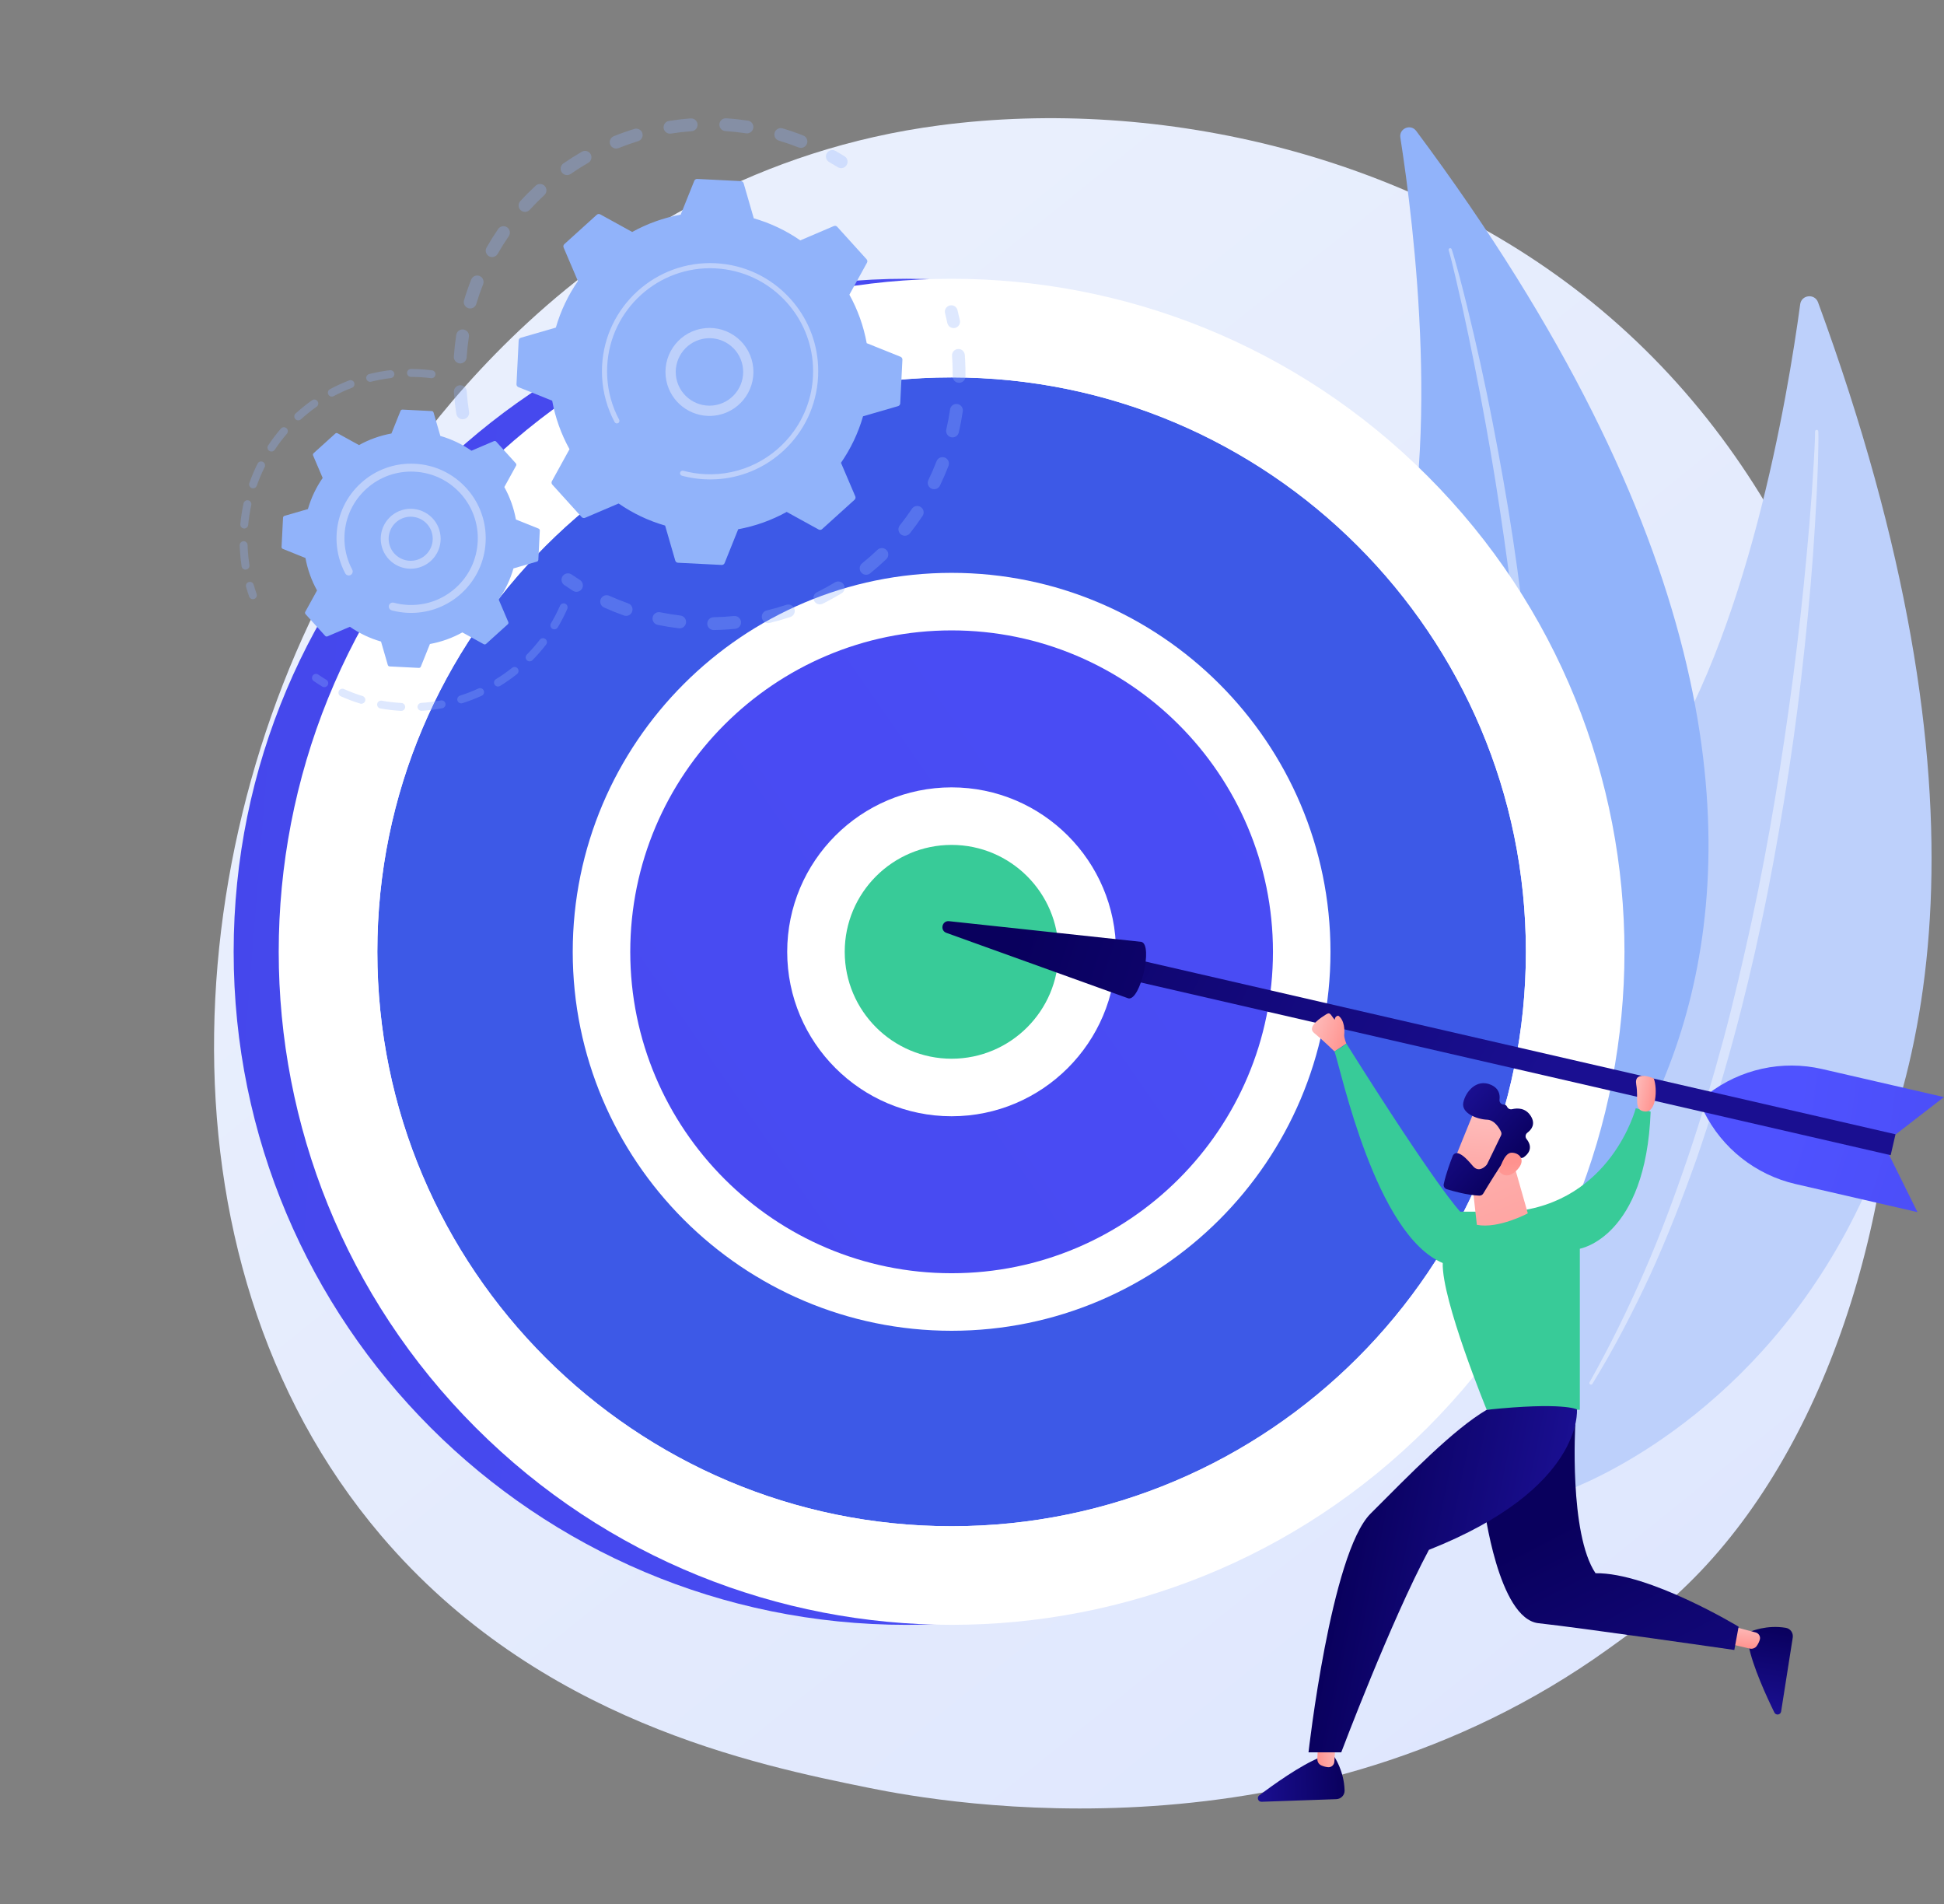 <svg xmlns="http://www.w3.org/2000/svg" width="3221" height="3154" viewBox="0 0 3221 3154" fill="none"><rect x="0" y="0" width="3221" height="3154" fill="#808080" stroke="none"/><path d="M2818.56 2601.92C2761.34 2662.17 2707.19 2701.02 2664.41 2731.72C2161.51 3092.55 1566.46 2987.37 1439.99 2961.68C1253.24 2923.75 892.255 2850.44 631.27 2543.52C236.421 2079.19 297.904 1347.64 604.176 864.735C660.198 776.404 956.122 286.144 1557.59 207.521C1921.59 159.94 2345.89 255.906 2653.17 513.338C3298.16 1053.71 3252.24 2145.36 2818.56 2601.92Z" fill="url(#paint0_linear_17_8)"></path><path d="M3012.31 500.801C3006.82 485.832 2984.86 488.178 2982.73 503.979C2962.09 656.738 2895.44 1055.6 2738.89 1284.25C2484 1656.54 2358.71 2220.61 2590.53 2471.18C2590.53 2471.18 3610.53 2131.77 3012.31 500.801Z" fill="#BDD0FB"></path><path opacity="0.43" d="M3012.7 714.588C3013 719.444 3012.87 723.476 3012.91 727.817L3012.75 740.62L3012.16 766.195C3011.65 783.236 3010.88 800.264 3010.11 817.292C3008.44 851.34 3006.35 885.365 3003.95 919.371C2999.02 987.373 2992.24 1055.23 2984.45 1122.98C2976.76 1190.74 2967.16 1258.28 2956.15 1325.6C2945.07 1392.9 2933.04 1460.07 2918.8 1526.81C2890.59 1660.32 2855.1 1792.42 2810.41 1921.48C2787.39 1985.76 2762.68 2049.48 2734.33 2111.62C2705.54 2173.54 2674.1 2234.27 2638.38 2292.43C2637.6 2293.69 2635.94 2294.09 2634.68 2293.31C2633.45 2292.55 2633.04 2290.96 2633.74 2289.71L2633.76 2289.68C2667.07 2230.39 2697.15 2169.42 2724.16 2107.1C2751.36 2044.85 2774.91 1981.08 2796.76 1916.79C2818.58 1852.47 2837.81 1787.28 2855.56 1721.7C2873.29 1656.1 2888.29 1589.8 2902.91 1523.43C2931.6 1390.54 2953.18 1256.16 2971.05 1121.33C2979.84 1053.88 2987.28 986.253 2993.51 918.508C2996.68 884.64 2999.54 850.741 3001.97 816.81L3005.23 765.894L3006.6 740.43L3007.14 727.705C3007.25 723.534 3007.44 719.052 3007.39 715.399L3007.38 714.796C3007.36 713.325 3008.53 712.114 3010 712.092C3011.43 712.068 3012.61 713.179 3012.7 714.588Z" fill="white"></path><path d="M2346.48 216.843C2337.36 204.614 2317.87 212.755 2320.22 227.828C2342.97 373.545 2390.66 757.507 2309.47 1009.89C2177.28 1420.84 2216.26 1972.3 2497.21 2138.84C2497.21 2138.84 3340.02 1549.33 2346.48 216.843Z" fill="#91B3FA"></path><path opacity="0.43" d="M2405.21 412.77C2406.81 417.15 2407.78 420.88 2409.01 424.851L2412.36 436.634L2418.81 460.247C2422.99 476.014 2426.93 491.839 2430.87 507.665C2438.64 539.343 2446.01 571.115 2453.09 602.954C2467.13 666.66 2479.44 730.738 2490.78 794.988C2502.22 859.227 2511.86 923.787 2520.12 988.525C2528.32 1053.27 2535.61 1118.15 2540.77 1183.24C2551.32 1313.37 2554.8 1444.21 2549.02 1574.76C2545.44 1639.99 2540.15 1705.17 2531.09 1769.89C2521.56 1834.53 2509.29 1898.8 2492.37 1961.88C2491.99 1963.27 2490.56 1964.1 2489.16 1963.73C2487.8 1963.36 2486.98 1961.99 2487.28 1960.63L2487.29 1960.59C2501.65 1897.13 2512.58 1833.01 2520.34 1768.5C2528.29 1703.99 2532.48 1639.09 2534.97 1574.17C2537.43 1509.24 2537.28 1444.21 2535.66 1379.23C2534.02 1314.24 2529.68 1249.35 2524.99 1184.5C2515.05 1054.81 2498.18 925.696 2477.81 797.17C2467.48 732.922 2455.85 668.874 2443.1 605.049C2436.77 573.125 2430.16 541.256 2423.14 509.474L2412.25 461.891L2406.56 438.165L2403.59 426.347C2402.56 422.494 2401.51 418.327 2400.47 415.002L2400.29 414.44C2399.86 413.072 2400.62 411.615 2401.99 411.187C2403.32 410.77 2404.73 411.48 2405.21 412.77Z" fill="white"></path><path d="M1502.04 2691.59C2117.78 2691.59 2616.93 2192.44 2616.93 1576.69C2616.93 960.953 2117.78 461.796 1502.04 461.796C886.294 461.796 387.137 960.953 387.137 1576.69C387.137 2192.44 886.294 2691.59 1502.04 2691.59Z" fill="url(#paint1_linear_17_8)"></path><path d="M2365.03 2365.03C2800.42 1929.64 2800.42 1223.73 2365.03 788.344C1929.64 352.954 1223.73 352.954 788.344 788.344C352.954 1223.73 352.954 1929.64 788.344 2365.03C1223.73 2800.42 1929.64 2800.42 2365.03 2365.03Z" fill="white"></path><path d="M1576.71 2528.21C2102.22 2528.21 2528.24 2102.2 2528.24 1576.69C2528.24 1051.18 2102.22 625.167 1576.71 625.167C1051.2 625.167 625.189 1051.18 625.189 1576.69C625.189 2102.2 1051.2 2528.21 1576.71 2528.21Z" fill="#3D59E7"></path><path d="M1576.71 2575.87C1025.76 2575.87 577.531 2127.65 577.531 1576.69C577.531 1025.74 1025.76 577.507 1576.71 577.507C2127.66 577.507 2575.89 1025.74 2575.89 1576.69C2575.89 2127.65 2127.66 2575.87 1576.71 2575.87ZM1576.71 625.167C1052.04 625.167 625.192 1052.01 625.192 1576.69C625.192 2101.37 1052.04 2528.21 1576.71 2528.21C2101.38 2528.21 2528.23 2101.36 2528.23 1576.69C2528.23 1052.01 2101.38 625.167 1576.71 625.167Z" fill="white"></path><path d="M1576.71 2156.78C1897.09 2156.78 2156.81 1897.07 2156.81 1576.69C2156.81 1256.31 1897.09 996.596 1576.71 996.596C1256.34 996.596 996.618 1256.31 996.618 1576.69C996.618 1897.07 1256.34 2156.78 1576.71 2156.78Z" fill="url(#paint2_linear_17_8)"></path><path d="M1576.71 2204.45C1230.57 2204.45 948.959 1922.83 948.959 1576.69C948.959 1230.55 1230.57 948.943 1576.71 948.943C1922.85 948.943 2204.46 1230.55 2204.46 1576.69C2204.46 1922.83 1922.85 2204.45 1576.71 2204.45ZM1576.71 1044.26C1283.12 1044.26 1044.27 1283.1 1044.27 1576.69C1044.27 1870.27 1283.12 2109.13 1576.71 2109.13C1870.3 2109.13 2109.15 1870.28 2109.15 1576.69C2109.15 1283.1 1870.3 1044.26 1576.71 1044.26Z" fill="white"></path><path d="M1576.71 1801.44C1700.84 1801.44 1801.46 1700.81 1801.46 1576.69C1801.46 1452.57 1700.84 1351.95 1576.71 1351.95C1452.59 1351.95 1351.97 1452.57 1351.97 1576.69C1351.97 1700.81 1452.59 1801.44 1576.71 1801.44Z" fill="#38CB98"></path><path d="M1576.71 1849.1C1426.51 1849.1 1304.31 1726.9 1304.31 1576.69C1304.31 1426.48 1426.51 1304.28 1576.71 1304.28C1726.91 1304.28 1849.12 1426.48 1849.12 1576.69C1849.12 1726.9 1726.91 1849.1 1576.71 1849.1ZM1576.71 1399.6C1479.06 1399.6 1399.62 1479.04 1399.62 1576.69C1399.62 1674.34 1479.06 1753.78 1576.71 1753.78C1674.36 1753.78 1753.8 1674.34 1753.8 1576.69C1753.8 1479.04 1674.36 1399.6 1576.71 1399.6Z" fill="white"></path><path d="M3129.42 1911.8L3177.03 2007.88L2975.15 1961.4C2909 1946.18 2853.18 1902.08 2823.04 1841.26L3129.42 1911.8Z" fill="url(#paint3_linear_17_8)"></path><path d="M3136.07 1882.93L3220.9 1817.34L3019.02 1770.86C2952.87 1755.63 2883.38 1770.88 2829.69 1812.4L3136.07 1882.93Z" fill="url(#paint4_linear_17_8)"></path><path d="M3140.63 1878.95L3132.67 1913.56L1822.34 1611.88L1830.31 1577.27L3140.63 1878.95Z" fill="url(#paint5_linear_17_8)"></path><path d="M1891.1 1560.21C1910.95 1564.78 1889.4 1658.37 1869.55 1653.8L1568.1 1545.31C1556.96 1541.31 1560.79 1524.69 1572.56 1525.96L1891.1 1560.21Z" fill="url(#paint6_linear_17_8)"></path><path d="M2210.94 2910.28C2210.94 2910.28 2227.03 2933.48 2227.84 2966.06C2228.03 2973.73 2221.82 2980.07 2214.15 2980.33L2090.28 2984.65C2084.49 2984.85 2081.87 2977.48 2086.5 2973.99C2109.37 2956.71 2154.36 2924.36 2187.26 2911.11L2210.94 2910.28Z" fill="url(#paint7_linear_17_8)"></path><path d="M2214.03 2870.74L2210.85 2918.35C2210.5 2923.68 2205.91 2927.86 2200.59 2927.42C2197.36 2927.15 2193.47 2926.31 2189.18 2924.39C2185.09 2922.55 2182.57 2918.34 2182.74 2913.87L2184.9 2856.42L2214.03 2870.74Z" fill="url(#paint8_linear_17_8)"></path><path d="M2901 2702.54C2901 2702.54 2926.83 2691.14 2958.97 2696.52C2966.54 2697.79 2971.58 2705.09 2970.39 2712.67L2951.13 2835.11C2950.23 2840.84 2942.49 2842.01 2939.94 2836.8C2927.31 2811.07 2904.08 2760.76 2897.32 2725.94L2901 2702.54Z" fill="url(#paint9_linear_17_8)"></path><path d="M2862.76 2692L2908.91 2704.15C2914.07 2705.51 2917.3 2710.81 2915.86 2715.95C2914.98 2719.07 2913.43 2722.73 2910.72 2726.58C2908.14 2730.24 2903.53 2731.91 2899.17 2730.9L2843.17 2717.89L2862.76 2692Z" fill="url(#paint10_linear_17_8)"></path><path d="M2230.74 1728.66C2230.74 1728.66 2226.6 1719.06 2227.26 1713.39C2227.93 1707.72 2228.09 1690 2217.46 1682.52C2217.46 1682.52 2211.7 1682.81 2211.59 1689.26C2204.82 1682 2204.48 1675.73 2197.49 1680.18C2190.49 1684.63 2164.18 1700.6 2177.32 1711.13C2190.46 1721.66 2211.12 1741.69 2211.12 1741.69L2230.74 1728.66Z" fill="url(#paint11_linear_17_8)"></path><path d="M2458.81 2494.69C2458.81 2494.69 2482.25 2681.78 2549.37 2688.92C2616.5 2696.06 2873.57 2733.2 2873.57 2733.2L2880.71 2694.64C2880.71 2694.64 2732.18 2604.66 2643.63 2606.09C2599.36 2540.39 2610.16 2358.87 2610.16 2358.87L2458.81 2494.69Z" fill="url(#paint12_linear_17_8)"></path><path d="M2734.94 1841.5C2727.04 2050.09 2617.62 2068.52 2617.62 2068.52V2335.3H2463.34C2463.34 2335.3 2388.53 2153.12 2390.47 2092.23C2279.21 2045.17 2222.89 1776.14 2211.12 1741.69C2216.6 1737.52 2219.55 1737.68 2230.74 1728.66C2382.41 1970.03 2419.41 2007.13 2419.41 2007.13H2505.1C2669.76 1992.34 2710.27 1835.82 2710.27 1835.82L2734.94 1841.5Z" fill="#38CB98"></path><path d="M2612.8 2334.73C2612.8 2334.73 2625.07 2465.45 2367.57 2567.33C2304.73 2684.44 2222.32 2902.76 2222.32 2902.76H2168.05C2168.05 2902.76 2205.18 2573.04 2270.88 2507.35C2336.57 2441.65 2408.24 2367.72 2463.33 2335.35C2590.79 2322.02 2612.8 2334.73 2612.8 2334.73Z" fill="url(#paint13_linear_17_8)"></path><path d="M2503.02 1909.9L2531.42 2009.92C2531.42 2009.92 2482.89 2036 2447.01 2028.95L2437.15 1940.78L2503.02 1909.9Z" fill="url(#paint14_linear_17_8)"></path><path d="M2444.19 1837.26C2443.15 1838.43 2404.52 1934.49 2404.52 1934.49L2459.84 1955.37L2509.97 1869.77C2509.97 1869.77 2461.61 1817.67 2444.19 1837.26Z" fill="url(#paint15_linear_17_8)"></path><path d="M2486.99 1881.04L2464.12 1928.17C2463.83 1928.78 2463.47 1929.33 2463.02 1929.83C2460.29 1932.9 2450.13 1942.8 2440.64 1931.79C2432.03 1921.79 2424.02 1912.8 2415.96 1910.42C2412.34 1909.35 2408.51 1911.2 2407.1 1914.7C2403.59 1923.43 2396.05 1943.25 2392.13 1961.46C2391.33 1965.16 2393.53 1968.83 2397.15 1969.95C2408.03 1973.31 2431.19 1979.77 2451.03 1980.6C2453.72 1980.71 2456.25 1979.38 2457.63 1977.07C2464.4 1965.83 2485.08 1931.73 2492.31 1923.12C2499.1 1915.04 2513.29 1916.89 2519.2 1918.09C2521.14 1918.48 2523.13 1918.07 2524.75 1916.94C2530.49 1912.95 2541.74 1902.4 2529.34 1886.84C2526.75 1883.58 2527.36 1878.87 2530.69 1876.37C2537.33 1871.41 2544.88 1862.12 2536.28 1848.59C2527.54 1834.83 2513.9 1835.32 2505.34 1837.39C2501.88 1838.23 2498.41 1836.42 2496.95 1833.17C2496.12 1831.33 2494.47 1829.81 2491.33 1829.73C2487.1 1829.62 2483.97 1825.72 2484.52 1821.52C2485.57 1813.46 2483.83 1802.92 2470.3 1796.98C2446.3 1786.43 2428.08 1808.71 2424.52 1826.47C2420.96 1844.23 2447.63 1854.19 2463.91 1854.8C2476.29 1855.27 2484.03 1868.46 2487.03 1874.75C2487.98 1876.75 2487.95 1879.06 2486.99 1881.04Z" fill="url(#paint16_linear_17_8)"></path><path d="M2483.81 1940.2C2483.81 1940.2 2491.34 1909.52 2504.46 1909.45C2517.59 1909.39 2528.99 1921.45 2514.15 1937.47C2495.68 1957.41 2483.81 1940.2 2483.81 1940.2Z" fill="url(#paint17_linear_17_8)"></path><path d="M2740.11 1786.47C2740.11 1786.47 2706.79 1771.71 2711.07 1796.47C2715.36 1821.23 2706.41 1839.32 2725.4 1841.22C2744.4 1843.12 2746.56 1803.58 2740.11 1786.47Z" fill="url(#paint18_linear_17_8)"></path><g opacity="0.3"><path d="M767.158 694.502C761.795 694.775 756.981 690.957 756.134 685.535C754.277 673.678 752.909 661.564 752.065 649.531C751.655 643.676 756.066 638.598 761.92 638.187C761.99 638.183 762.059 638.18 762.127 638.176C767.892 637.882 772.857 642.259 773.262 648.043C774.062 659.476 775.364 670.982 777.126 682.246C778.034 688.042 774.071 693.48 768.272 694.387C767.899 694.448 767.527 694.483 767.158 694.502ZM763.132 602.03C762.717 602.051 762.295 602.048 761.87 602.02C756.016 601.628 751.585 596.564 751.977 590.71C752.783 578.684 754.111 566.574 755.925 554.717C756.812 548.916 762.209 544.947 768.034 545.818C773.835 546.707 777.816 552.131 776.929 557.927C775.205 569.198 773.945 580.702 773.18 592.131C772.817 597.56 768.435 601.76 763.132 602.03ZM779.566 510.972C778.385 511.032 777.173 510.894 775.975 510.536C770.356 508.848 767.164 502.927 768.849 497.307C772.301 485.786 776.3 474.271 780.733 463.083C782.898 457.629 789.073 454.966 794.525 457.119C799.979 459.281 802.65 465.457 800.489 470.911C796.278 481.535 792.483 492.467 789.203 503.409C787.877 507.831 783.927 510.75 779.566 510.972ZM815.958 425.857C814.006 425.956 812.003 425.518 810.178 424.481C805.077 421.583 803.292 415.095 806.19 409.995C812.14 399.531 818.611 389.199 825.426 379.286C828.752 374.458 835.363 373.232 840.201 376.551C845.035 379.874 846.259 386.49 842.936 391.326C836.463 400.74 830.315 410.553 824.665 420.498C822.801 423.772 819.462 425.679 815.958 425.857ZM870.414 350.996C867.676 351.136 864.887 350.222 862.705 348.226C858.373 344.266 858.072 337.546 862.032 333.217C870.133 324.356 878.729 315.715 887.579 307.543C891.886 303.558 898.609 303.823 902.592 308.137C906.572 312.447 906.306 319.168 901.996 323.152C893.582 330.919 885.413 339.132 877.714 347.552C875.75 349.702 873.108 350.859 870.414 350.996ZM940.07 290.05C936.524 290.231 932.968 288.633 930.794 285.503C927.446 280.683 928.638 274.064 933.456 270.715C943.331 263.854 953.626 257.329 964.052 251.329C969.141 248.402 975.634 250.153 978.561 255.24C981.488 260.322 979.737 266.82 974.652 269.747C964.745 275.45 954.965 281.646 945.581 288.166C943.892 289.34 941.983 289.953 940.07 290.05ZM1327.6 244.975C1326.13 245.05 1324.63 244.819 1323.17 244.245C1312.55 240.057 1301.6 236.277 1290.64 233.012C1285.02 231.337 1281.81 225.421 1283.49 219.8C1285.16 214.175 1291.08 210.973 1296.7 212.648C1308.25 216.086 1319.78 220.066 1330.96 224.474C1336.42 226.627 1339.1 232.798 1336.95 238.256C1335.37 242.26 1331.63 244.769 1327.6 244.975ZM1021.45 246.085C1017.05 246.309 1012.79 243.759 1011.05 239.442C1008.86 233.998 1011.49 227.809 1016.94 225.616C1028.09 221.121 1039.58 217.057 1051.08 213.537C1056.69 211.846 1062.63 214.972 1064.35 220.586C1066.07 226.196 1062.91 232.137 1057.3 233.857C1046.38 237.198 1035.47 241.057 1024.88 245.325C1023.75 245.776 1022.59 246.027 1021.45 246.085ZM1238.22 220.947C1237.52 220.983 1236.81 220.953 1236.09 220.844C1224.79 219.138 1213.27 217.901 1201.85 217.157C1196 216.774 1191.56 211.718 1191.94 205.864C1192.32 200.01 1197.37 195.544 1203.23 195.951C1215.25 196.735 1227.37 198.037 1239.25 199.829C1245.06 200.705 1249.05 206.12 1248.17 211.92C1247.41 217.001 1243.16 220.695 1238.22 220.947ZM1110.61 221.4C1105.25 221.673 1100.44 217.866 1099.58 212.454C1098.67 206.658 1102.62 201.217 1108.41 200.294C1120.28 198.414 1132.39 197.02 1144.4 196.158C1144.47 196.15 1144.55 196.146 1144.62 196.142C1150.38 195.849 1155.34 200.213 1155.76 205.989C1156.18 211.844 1151.78 216.93 1145.92 217.349C1134.51 218.171 1123.02 219.497 1111.74 221.285C1111.36 221.341 1110.98 221.381 1110.61 221.4Z" fill="#91B3FA"></path><path d="M1394.24 278.509C1392.15 278.615 1390.01 278.11 1388.1 276.919C1383.45 274.023 1378.66 271.179 1373.87 268.456C1368.76 265.562 1366.97 259.075 1369.87 253.974C1372.76 248.869 1379.25 247.072 1384.35 249.978C1389.4 252.838 1394.43 255.831 1399.33 258.877C1404.31 261.977 1405.83 268.531 1402.73 273.51C1400.82 276.582 1397.6 278.338 1394.24 278.509Z" fill="#91B3FA"></path></g><g opacity="0.3"><path d="M1580.57 543.471C1575.45 543.732 1570.75 540.248 1569.65 535.072C1568.51 529.715 1567.24 524.291 1565.87 518.954C1564.41 513.269 1567.84 507.48 1573.52 506.023C1579.23 504.56 1585 507.994 1586.45 513.675C1587.89 519.294 1589.23 525.006 1590.43 530.647C1591.66 536.386 1587.99 542.029 1582.25 543.252C1581.69 543.372 1581.13 543.443 1580.57 543.471Z" fill="#91B3FA"></path><path d="M1197.39 1043.19C1192.51 1043.44 1187.6 1043.61 1182.67 1043.69C1176.81 1043.79 1171.97 1039.12 1171.87 1033.25C1171.77 1027.38 1176.47 1022.52 1182.31 1022.44C1193.68 1022.24 1205.01 1021.59 1216.13 1020.47C1221.97 1019.9 1227.17 1024.14 1227.76 1029.98C1228.34 1035.82 1224.09 1041.03 1218.25 1041.62C1211.37 1042.31 1204.35 1042.84 1197.39 1043.19ZM1126.65 1040.82C1126.06 1040.85 1125.46 1040.83 1124.84 1040.76C1113.07 1039.36 1101.23 1037.45 1089.65 1035.07C1083.9 1033.89 1080.19 1028.28 1081.37 1022.53C1082.55 1016.78 1088.18 1013.06 1093.92 1014.26C1104.92 1016.51 1116.17 1018.33 1127.36 1019.66C1133.18 1020.36 1137.34 1025.64 1136.65 1031.47C1136.03 1036.68 1131.73 1040.57 1126.65 1040.82ZM1273.36 1032.19C1268.35 1032.45 1263.72 1029.12 1262.5 1024.08C1261.12 1018.37 1264.63 1012.63 1270.34 1011.25C1281.25 1008.62 1292.19 1005.48 1302.87 1001.92C1308.44 1000.07 1314.46 1003.08 1316.31 1008.64C1318.17 1014.21 1315.16 1020.23 1309.59 1022.08C1298.34 1025.83 1286.81 1029.13 1275.32 1031.91C1274.67 1032.07 1274.01 1032.16 1273.36 1032.19ZM1037.92 1020.17C1036.57 1020.24 1035.19 1020.04 1033.84 1019.57C1022.68 1015.62 1011.55 1011.15 1000.76 1006.27C995.411 1003.86 993.036 997.566 995.452 992.219C997.868 986.868 1004.16 984.491 1009.51 986.911C1019.75 991.537 1030.32 995.786 1040.93 999.535C1046.46 1001.49 1049.36 1007.56 1047.4 1013.09C1045.92 1017.27 1042.09 1019.96 1037.92 1020.17ZM1358.93 1001.15C1354.83 1001.36 1350.8 999.167 1348.86 995.247C1346.26 989.986 1348.42 983.613 1353.68 981.014C1363.74 976.047 1373.73 970.576 1383.37 964.757C1388.39 961.725 1394.92 963.337 1397.95 968.365C1400.98 973.388 1399.37 979.916 1394.35 982.947C1384.2 989.074 1373.68 994.834 1363.09 1000.06C1361.75 1000.73 1360.34 1001.08 1358.93 1001.15ZM1435.62 952.087C1432.34 952.254 1429.03 950.902 1426.81 948.152C1423.12 943.586 1423.83 936.896 1428.4 933.211C1437.15 926.141 1445.71 918.619 1453.84 910.858C1458.08 906.798 1464.8 906.95 1468.86 911.198C1472.91 915.442 1472.76 922.165 1468.52 926.221C1459.97 934.39 1450.96 942.304 1441.75 949.743C1439.93 951.207 1437.79 951.977 1435.62 952.087ZM1499.79 887.469C1497.3 887.596 1494.75 886.849 1492.64 885.17C1488.05 881.518 1487.29 874.833 1490.94 870.242C1497.96 861.428 1504.67 852.226 1510.91 842.883C1514.17 838.005 1520.76 836.684 1525.64 839.946C1530.52 843.205 1531.84 849.799 1528.58 854.682C1522.02 864.512 1514.95 874.201 1507.57 883.474C1505.59 885.956 1502.73 887.319 1499.79 887.469ZM1548.34 810.399C1546.61 810.487 1544.84 810.154 1543.17 809.345C1537.89 806.784 1535.69 800.43 1538.25 795.151C1543.17 785.023 1547.7 774.573 1551.73 764.087C1553.84 758.611 1559.99 755.879 1565.46 757.981C1570.94 760.087 1573.67 766.235 1571.57 771.711C1567.32 782.757 1562.54 793.763 1557.37 804.424C1555.61 808.038 1552.08 810.209 1548.34 810.399ZM1578.79 724.519C1577.82 724.568 1576.83 724.482 1575.83 724.25C1570.12 722.916 1566.57 717.201 1567.9 711.489C1570.46 700.554 1572.58 689.368 1574.2 678.231C1575.05 672.424 1580.47 668.412 1586.25 669.256C1592.06 670.103 1596.08 675.5 1595.23 681.307C1593.52 693.029 1591.29 704.808 1588.6 716.319C1587.49 721.038 1583.4 724.284 1578.79 724.519ZM1589.63 634.107C1589.41 634.118 1589.19 634.121 1588.97 634.12C1583.11 634.061 1578.4 629.257 1578.46 623.39C1578.54 615.108 1578.37 606.727 1577.95 598.47C1577.8 595.482 1577.61 592.499 1577.39 589.531C1576.97 583.677 1581.37 578.587 1587.22 578.164C1593.14 577.617 1598.16 582.136 1598.59 587.986C1598.81 591.112 1599.01 594.243 1599.17 597.389C1599.61 606.072 1599.79 614.894 1599.7 623.604C1599.65 629.25 1595.2 633.824 1589.63 634.107Z" fill="#91B3FA"></path><path d="M955.704 980.337C953.594 980.444 951.434 979.927 949.513 978.72C944.645 975.656 939.749 972.432 934.963 969.135C930.129 965.807 928.908 959.192 932.236 954.36C935.566 949.528 942.175 948.302 947.011 951.633C951.559 954.763 956.209 957.826 960.83 960.736C965.795 963.857 967.289 970.417 964.164 975.385C962.247 978.429 959.04 980.167 955.704 980.337Z" fill="#91B3FA"></path></g><path d="M963.75 856.534C965.171 858.105 967.433 858.602 969.381 857.77L1024.97 834.051C1048.18 850.112 1074.12 862.589 1102.03 870.62L1118.84 928.632C1119.43 930.667 1121.24 932.103 1123.36 932.21L1195.76 935.837C1197.88 935.942 1199.83 934.694 1200.62 932.73L1223.14 876.687C1251.72 871.484 1278.77 861.663 1303.47 848L1356.41 877.155C1358.26 878.177 1360.56 877.909 1362.13 876.488L1415.89 827.855C1417.47 826.433 1417.96 824.171 1417.13 822.224L1393.41 766.636C1409.47 743.428 1421.95 717.489 1429.98 689.576L1487.99 672.767C1490.03 672.178 1491.46 670.363 1491.57 668.246L1495.19 595.842C1495.3 593.726 1494.05 591.776 1492.09 590.987L1436.04 568.466C1430.84 539.889 1421.02 512.836 1407.36 488.139L1436.51 435.197C1437.53 433.342 1437.27 431.042 1435.85 429.471L1387.21 375.711C1385.79 374.139 1383.53 373.643 1381.58 374.475L1325.99 398.195C1302.79 382.133 1276.85 369.657 1248.93 361.626L1232.13 303.613C1231.54 301.579 1229.72 300.142 1227.6 300.035L1155.2 296.41C1153.08 296.303 1151.13 297.552 1150.34 299.518L1127.82 355.561C1099.25 360.762 1072.19 370.585 1047.5 384.248L994.555 355.094C992.7 354.071 990.399 354.34 988.828 355.761L935.068 404.394C933.497 405.815 933.001 408.076 933.831 410.025L957.55 465.613C941.488 488.821 929.013 514.759 920.982 542.673L862.969 559.482C860.935 560.071 859.498 561.887 859.393 564.003L855.767 636.405C855.661 638.521 856.909 640.471 858.874 641.262L914.917 663.783C920.119 692.359 929.941 719.412 943.603 744.11L914.449 797.051C913.427 798.907 913.695 801.205 915.116 802.778L963.75 856.534Z" fill="#91B3FA"></path><path d="M1179.14 688.905C1143.67 690.713 1111.19 666.25 1104.03 630.404C1096.15 591 1121.8 552.542 1161.2 544.667C1180.29 540.847 1199.72 544.699 1215.91 555.497C1232.11 566.295 1243.13 582.754 1246.94 601.842C1254.81 641.247 1229.16 679.704 1189.76 687.579C1186.21 688.287 1182.66 688.726 1179.14 688.905ZM1172.76 560.309C1170.02 560.449 1167.27 560.788 1164.53 561.335C1134.32 567.371 1114.66 596.863 1120.69 627.07C1126.73 657.28 1156.22 676.959 1186.43 670.91C1216.64 664.874 1236.31 635.382 1230.27 605.175C1227.35 590.538 1218.9 577.92 1206.48 569.64C1196.39 562.911 1184.65 559.702 1172.76 560.309Z" fill="#BDD0FB"></path><path d="M1185.99 793.941C1179.89 794.251 1173.75 794.257 1167.57 793.949C1165.63 793.853 1163.69 793.723 1161.75 793.564C1152.18 792.776 1142.69 791.227 1133.43 788.944C1133.3 788.913 1133.17 788.882 1133.05 788.851C1132.69 788.761 1132.33 788.671 1131.97 788.577C1131.28 788.401 1130.58 788.215 1129.89 788.031C1128.06 787.542 1126.84 785.938 1126.74 784.148C1126.72 783.713 1126.77 783.266 1126.89 782.823C1127.49 780.556 1129.83 779.22 1132.09 779.823C1143.76 782.956 1155.84 784.851 1168 785.457C1228.4 788.492 1283.14 759.572 1315.81 713.577C1333.98 687.996 1345.32 657.129 1347 623.533C1347.29 617.642 1347.29 611.779 1346.99 605.968C1344.99 566.858 1329.73 529.932 1303.11 500.501C1272.52 466.692 1230.6 446.816 1185.07 444.536C1091.04 439.836 1010.78 512.472 1006.07 606.46C1005.78 612.255 1005.79 618.044 1006.08 623.801C1007.36 648.748 1014.08 673.14 1025.85 695.2C1026.15 695.77 1026.31 696.377 1026.34 696.982C1026.42 698.574 1025.6 700.149 1024.1 700.948C1022.02 702.047 1019.45 701.276 1018.35 699.197C1005.99 676.036 998.932 650.428 997.594 624.237C997.284 618.194 997.28 612.119 997.583 606.036C1002.52 507.356 1086.85 431.105 1185.5 436.044C1233.3 438.437 1277.3 459.304 1309.41 494.797C1337.36 525.694 1353.38 564.46 1355.48 605.517C1355.79 611.618 1355.79 617.772 1355.49 623.955C1353.09 671.758 1332.23 715.764 1296.74 747.871C1265.83 775.83 1227.05 791.848 1185.99 793.941Z" fill="#BDD0FB"></path><g opacity="0.3"><path d="M419.313 992.577C416.478 992.721 413.772 991.005 412.788 988.187C410.948 982.929 409.243 977.543 407.721 972.179C406.732 968.694 408.754 965.068 412.242 964.075C415.73 963.07 419.356 965.111 420.346 968.596C421.796 973.707 423.421 978.841 425.176 983.859C426.373 987.276 424.568 991.018 421.149 992.22C420.541 992.431 419.924 992.546 419.313 992.577Z" fill="#91B3FA"></path><path d="M407.092 943.6C403.771 943.769 400.794 941.399 400.28 938.044C398.821 928.563 397.835 918.899 397.347 909.325C397.244 907.309 397.164 905.286 397.102 903.254C396.997 899.628 400.045 896.733 403.466 896.494C407.089 896.386 410.112 899.236 410.223 902.855C410.28 904.796 410.356 906.731 410.454 908.657C410.919 917.79 411.861 927.007 413.249 936.048C413.801 939.632 411.344 942.979 407.763 943.533C407.537 943.564 407.313 943.589 407.092 943.6ZM405.066 875.495C404.756 875.511 404.438 875.508 404.122 875.479C400.511 875.143 397.856 871.948 398.188 868.338C399.254 856.759 401.049 845.143 403.523 833.82C404.295 830.277 407.81 828.045 411.334 828.809C414.877 829.584 417.117 833.076 416.345 836.619C413.985 847.423 412.275 858.502 411.256 869.545C410.952 872.834 408.272 875.332 405.066 875.495ZM419.615 808.933C418.783 808.975 417.93 808.858 417.097 808.567C413.68 807.361 411.891 803.609 413.097 800.192C416.967 789.247 421.561 778.419 426.761 768.023C428.383 764.777 432.314 763.466 435.566 765.091C438.806 766.71 440.12 770.654 438.501 773.893C433.543 783.809 429.16 794.126 425.473 804.567C424.557 807.147 422.191 808.802 419.615 808.933ZM450.084 747.982C448.727 748.051 447.339 747.699 446.121 746.894C443.105 744.885 442.284 740.808 444.293 737.792C450.739 728.108 457.84 718.744 465.406 709.953C467.772 707.208 471.918 706.907 474.659 709.263C477.407 711.625 477.717 715.767 475.352 718.519C468.14 726.895 461.364 735.832 455.219 745.064C454.021 746.864 452.09 747.879 450.084 747.982ZM494.514 696.323C492.619 696.419 490.696 695.696 489.319 694.181C486.883 691.501 487.082 687.353 489.761 684.912C498.359 677.101 507.519 669.743 516.989 663.049C519.949 660.947 524.044 661.657 526.136 664.617C528.228 667.578 527.525 671.675 524.568 673.763C515.532 680.153 506.794 687.169 498.592 694.626C497.423 695.687 495.976 696.248 494.514 696.323ZM550.128 657.017C547.674 657.142 545.248 655.873 544.007 653.562C542.295 650.37 543.498 646.395 546.689 644.68C556.926 639.192 567.604 634.291 578.421 630.12C581.816 628.824 585.601 630.505 586.906 633.884C588.21 637.263 586.524 641.064 583.145 642.366C572.828 646.344 562.652 651.014 552.892 656.246C552.009 656.722 551.066 656.969 550.128 657.017ZM613.648 632.509C610.576 632.665 607.723 630.636 606.953 627.544C606.077 624.027 608.219 620.466 611.735 619.588C622.969 616.789 634.526 614.66 646.088 613.256C649.7 612.879 652.96 615.39 653.393 618.986C653.83 622.583 651.266 625.851 647.67 626.291C636.64 627.623 625.618 629.655 614.906 632.324C614.485 632.428 614.064 632.488 613.648 632.509ZM715.356 626.492C714.978 626.511 714.589 626.499 714.199 626.448C704.706 625.257 694.982 624.565 685.293 624.392C683.825 624.358 682.384 624.341 680.947 624.343C677.321 624.335 674.387 621.399 674.391 617.773C674.389 614.141 677.353 611.103 680.958 611.214C682.492 611.219 684.023 611.231 685.561 611.268C695.683 611.452 705.878 612.177 715.832 613.428C719.429 613.88 721.977 617.158 721.525 620.755C721.124 623.959 718.476 626.333 715.356 626.492Z" fill="#91B3FA"></path></g><g opacity="0.3"><path d="M698.667 1177.47C695.089 1177.65 692.018 1174.92 691.787 1171.33C691.555 1167.72 694.299 1164.59 697.916 1164.37C708.805 1163.67 719.743 1162.3 730.427 1160.3C733.973 1159.67 737.42 1161.98 738.086 1165.54C738.753 1169.11 736.402 1172.54 732.843 1173.2C721.637 1175.3 710.17 1176.73 698.757 1177.46C698.728 1177.46 698.696 1177.47 698.667 1177.47ZM665.095 1177.59C664.858 1177.61 664.624 1177.6 664.383 1177.59C652.977 1176.95 641.494 1175.61 630.253 1173.61C626.685 1172.97 624.308 1169.57 624.944 1166.01C625.577 1162.43 629.004 1160.07 632.553 1160.69C643.28 1162.6 654.237 1163.88 665.121 1164.49C668.738 1164.69 671.507 1167.79 671.303 1171.41C671.113 1174.79 668.398 1177.43 665.095 1177.59ZM764.524 1165.13C761.618 1165.28 758.864 1163.47 757.939 1160.56C756.842 1157.11 758.75 1153.42 762.204 1152.32C772.606 1149.01 782.892 1145.04 792.78 1140.51C796.088 1139.02 799.97 1140.45 801.476 1143.75C802.985 1147.04 801.535 1150.94 798.24 1152.45C787.875 1157.19 777.089 1161.36 766.185 1164.83C765.63 1165 765.074 1165.1 764.524 1165.13ZM599.1 1165.8C598.355 1165.84 597.59 1165.75 596.834 1165.52C585.908 1162.15 575.081 1158.08 564.656 1153.41C561.347 1151.93 559.869 1148.04 561.349 1144.73C562.83 1141.44 566.714 1139.96 570.019 1141.43C579.961 1145.88 590.281 1149.77 600.698 1152.98C604.16 1154.04 606.105 1157.72 605.037 1161.18C604.203 1163.88 601.775 1165.66 599.1 1165.8ZM825.439 1137.24C823.119 1137.35 820.806 1136.23 819.509 1134.12C817.609 1131.03 818.577 1126.99 821.663 1125.09C830.943 1119.39 839.97 1113.07 848.495 1106.28C851.334 1104.02 855.462 1104.5 857.718 1107.33C859.974 1110.17 859.504 1114.3 856.668 1116.56C847.726 1123.67 838.263 1130.3 828.535 1136.28C827.564 1136.87 826.498 1137.18 825.439 1137.24ZM877.888 1095.55C876.112 1095.64 874.309 1095.01 872.944 1093.67C870.363 1091.12 870.331 1086.97 872.875 1084.39C880.537 1076.61 887.795 1068.3 894.444 1059.7C896.662 1056.83 900.787 1056.3 903.65 1058.52C906.519 1060.73 907.046 1064.85 904.831 1067.72C897.86 1076.74 890.254 1085.45 882.225 1093.6C881.027 1094.81 879.469 1095.46 877.888 1095.55ZM918.842 1042.49C917.594 1042.55 916.315 1042.26 915.161 1041.57C912.044 1039.72 911.021 1035.69 912.873 1032.57C918.456 1023.2 923.506 1013.39 927.885 1003.43C929.346 1000.13 933.218 998.614 936.534 1000.07C939.852 1001.53 941.358 1005.4 939.897 1008.73C935.302 1019.16 930.006 1029.45 924.155 1039.29C922.988 1041.25 920.96 1042.38 918.842 1042.49Z" fill="#91B3FA"></path><path d="M537.65 1138.26C536.386 1138.32 535.091 1138.02 533.925 1137.31C529.118 1134.41 524.378 1131.35 519.829 1128.22C516.846 1126.16 516.089 1122.07 518.144 1119.09C520.204 1116.11 524.284 1115.35 527.273 1117.4C531.609 1120.39 536.133 1123.31 540.719 1126.09C543.821 1127.96 544.812 1132 542.936 1135.1C541.765 1137.03 539.752 1138.15 537.65 1138.26Z" fill="#91B3FA"></path></g><path d="M538.784 1053.32C539.735 1054.37 541.248 1054.7 542.552 1054.14L579.749 1038.27C595.279 1049.02 612.635 1057.37 631.313 1062.74L642.561 1101.56C642.955 1102.92 644.17 1103.88 645.586 1103.95L694.035 1106.38C695.451 1106.45 696.756 1105.61 697.285 1104.3L712.354 1066.8C731.476 1063.32 749.579 1056.75 766.105 1047.6L801.53 1067.11C802.772 1067.79 804.311 1067.62 805.362 1066.66L841.336 1034.12C842.387 1033.17 842.72 1031.66 842.163 1030.35L826.291 993.157C837.039 977.627 845.387 960.271 850.761 941.592L889.581 930.345C890.943 929.95 891.904 928.736 891.975 927.32L894.401 878.87C894.472 877.454 893.637 876.149 892.321 875.621L854.82 860.551C851.34 841.429 844.767 823.326 835.624 806.8L855.133 771.373C855.816 770.132 855.637 768.593 854.687 767.542L822.144 731.567C821.193 730.515 819.68 730.184 818.376 730.74L781.179 746.612C765.65 735.863 748.293 727.516 729.615 722.142L718.367 683.322C717.972 681.961 716.758 680.999 715.342 680.928L666.892 678.502C665.476 678.431 664.172 679.266 663.643 680.582L648.574 718.083C629.452 721.564 611.348 728.136 594.822 737.279L559.397 717.771C558.155 717.086 556.616 717.266 555.565 718.217L519.591 750.76C518.54 751.711 518.207 753.224 518.764 754.528L534.635 791.725C523.887 807.255 515.539 824.611 510.166 843.29L471.346 854.537C469.986 854.931 469.023 856.146 468.953 857.562L466.526 906.01C466.456 907.426 467.29 908.731 468.606 909.26L506.107 924.33C509.588 943.452 516.16 961.554 525.302 978.081L505.794 1013.51C505.11 1014.75 505.29 1016.29 506.24 1017.34L538.784 1053.32Z" fill="#91B3FA"></path><path d="M682.887 942.027C672.315 942.566 661.89 939.716 652.923 933.737C641.893 926.381 634.389 915.168 631.792 902.166C626.427 875.336 643.896 849.138 670.735 843.767C697.619 838.444 723.776 855.88 729.138 882.716C731.738 895.719 729.118 908.955 721.761 919.981C714.406 931.014 703.193 938.521 690.188 941.116C687.758 941.599 685.316 941.903 682.887 942.027ZM678.627 855.973C676.864 856.063 675.088 856.282 673.306 856.636C653.565 860.587 640.716 879.856 644.661 899.598C646.573 909.157 652.091 917.411 660.204 922.817C668.321 928.229 678.053 930.146 687.62 928.248C697.183 926.336 705.433 920.814 710.842 912.704C716.254 904.587 718.181 894.852 716.269 885.285C712.681 867.327 696.403 855.067 678.627 855.973Z" fill="#BDD0FB"></path><path d="M687.556 1015.14C683.409 1015.35 679.219 1015.36 674.986 1015.15C666.581 1014.73 658.21 1013.46 650.086 1011.35C649.722 1011.26 649.357 1011.16 648.993 1011.06C646.176 1010.31 644.282 1007.83 644.138 1005.07C644.104 1004.39 644.174 1003.71 644.358 1003.02C645.297 999.522 648.9 997.464 652.396 998.39C659.963 1000.42 667.782 1001.65 675.637 1002.04H675.64C676.071 1002.06 676.505 1002.08 676.933 1002.09C695.531 1002.85 713.613 998.935 729.878 990.92C738.706 986.569 747.002 981 754.55 974.295C754.612 974.241 754.673 974.186 754.734 974.132C754.921 973.961 755.109 973.798 755.292 973.628C777.177 953.827 790.046 926.691 791.521 897.215C791.715 893.4 791.711 889.608 791.519 885.845C790.226 860.527 780.345 836.622 763.108 817.564C743.307 795.679 716.171 782.816 686.698 781.341C657.242 779.877 628.936 789.957 607.046 809.751C585.161 829.551 572.292 856.688 570.817 886.164C570.626 889.914 570.631 893.662 570.821 897.386C571.647 913.54 575.997 929.327 583.616 943.607C584.085 944.488 584.335 945.425 584.379 946.359C584.504 948.817 583.233 951.25 580.915 952.484C577.713 954.181 573.744 952.984 572.034 949.779C563.511 933.8 558.642 916.133 557.714 898.066C557.501 893.893 557.496 889.704 557.706 885.509C559.359 852.527 573.754 822.168 598.243 800.015C622.729 777.868 654.358 766.554 687.35 768.229C720.328 769.878 750.687 784.27 772.837 808.763C792.124 830.078 803.176 856.824 804.622 885.15C804.836 889.355 804.841 893.602 804.628 897.867C801.429 961.716 750.077 1011.96 687.556 1015.14Z" fill="#BDD0FB"></path><defs><linearGradient id="paint0_linear_17_8" x1="3503.98" y1="3822.18" x2="1012.51" y2="727.929" gradientUnits="userSpaceOnUse"><stop stop-color="#DAE3FE"></stop><stop offset="1" stop-color="#E9EFFD"></stop></linearGradient><linearGradient id="paint1_linear_17_8" x1="3929.82" y1="1770.92" x2="-1410.84" y2="1343.67" gradientUnits="userSpaceOnUse"><stop stop-color="#4F52FF"></stop><stop offset="1" stop-color="#4042E2"></stop></linearGradient><linearGradient id="paint2_linear_17_8" x1="4693.67" y1="-578.376" x2="-2708.21" y2="4539.29" gradientUnits="userSpaceOnUse"><stop stop-color="#4F52FF"></stop><stop offset="1" stop-color="#4042E2"></stop></linearGradient><linearGradient id="paint3_linear_17_8" x1="2951.13" y1="1903.68" x2="3961.05" y2="2237.54" gradientUnits="userSpaceOnUse"><stop stop-color="#4F52FF"></stop><stop offset="1" stop-color="#4042E2"></stop></linearGradient><linearGradient id="paint4_linear_17_8" x1="2972.17" y1="1812.27" x2="4026.39" y2="1953.71" gradientUnits="userSpaceOnUse"><stop stop-color="#4F52FF"></stop><stop offset="1" stop-color="#4042E2"></stop></linearGradient><linearGradient id="paint5_linear_17_8" x1="1507.08" y1="1253.28" x2="2567.91" y2="1789.06" gradientUnits="userSpaceOnUse"><stop stop-color="#09005D"></stop><stop offset="1" stop-color="#1A0F91"></stop></linearGradient><linearGradient id="paint6_linear_17_8" x1="1689.1" y1="1543.77" x2="2577.02" y2="1837.31" gradientUnits="userSpaceOnUse"><stop stop-color="#09005D"></stop><stop offset="1" stop-color="#1A0F91"></stop></linearGradient><linearGradient id="paint7_linear_17_8" x1="2227.1" y1="2944.8" x2="2083.12" y2="2949.83" gradientUnits="userSpaceOnUse"><stop stop-color="#09005D"></stop><stop offset="1" stop-color="#1A0F91"></stop></linearGradient><linearGradient id="paint8_linear_17_8" x1="2216.5" y1="2888.76" x2="2179.81" y2="2893.81" gradientUnits="userSpaceOnUse"><stop stop-color="#FEBBBA"></stop><stop offset="1" stop-color="#FF928E"></stop></linearGradient><linearGradient id="paint9_linear_17_8" x1="2937.96" y1="2693.22" x2="2915.58" y2="2835.54" gradientUnits="userSpaceOnUse"><stop stop-color="#09005D"></stop><stop offset="1" stop-color="#1A0F91"></stop></linearGradient><linearGradient id="paint10_linear_17_8" x1="2880.93" y1="2692.99" x2="2878.92" y2="2729.97" gradientUnits="userSpaceOnUse"><stop stop-color="#FEBBBA"></stop><stop offset="1" stop-color="#FF928E"></stop></linearGradient><linearGradient id="paint11_linear_17_8" x1="2174.99" y1="1699.17" x2="2234.05" y2="1718.61" gradientUnits="userSpaceOnUse"><stop stop-color="#FEBBBA"></stop><stop offset="1" stop-color="#FF928E"></stop></linearGradient><linearGradient id="paint12_linear_17_8" x1="2608.31" y1="2510.64" x2="2882.52" y2="3040.02" gradientUnits="userSpaceOnUse"><stop stop-color="#09005D"></stop><stop offset="1" stop-color="#1A0F91"></stop></linearGradient><linearGradient id="paint13_linear_17_8" x1="2224.33" y1="2584.51" x2="2550.66" y2="2651.07" gradientUnits="userSpaceOnUse"><stop stop-color="#09005D"></stop><stop offset="1" stop-color="#1A0F91"></stop></linearGradient><linearGradient id="paint14_linear_17_8" x1="2387.17" y1="1753.38" x2="2598.91" y2="2274.15" gradientUnits="userSpaceOnUse"><stop stop-color="#FEBBBA"></stop><stop offset="1" stop-color="#FF928E"></stop></linearGradient><linearGradient id="paint15_linear_17_8" x1="2461.15" y1="1853.26" x2="2445.47" y2="2049.6" gradientUnits="userSpaceOnUse"><stop stop-color="#FEBBBA"></stop><stop offset="1" stop-color="#FF928E"></stop></linearGradient><linearGradient id="paint16_linear_17_8" x1="2503.74" y1="1941.87" x2="2397.73" y2="1847.58" gradientUnits="userSpaceOnUse"><stop stop-color="#09005D"></stop><stop offset="1" stop-color="#1A0F91"></stop></linearGradient><linearGradient id="paint17_linear_17_8" x1="2508.43" y1="2061.85" x2="2502.21" y2="1925.5" gradientUnits="userSpaceOnUse"><stop stop-color="#FEBBBA"></stop><stop offset="1" stop-color="#FF928E"></stop></linearGradient><linearGradient id="paint18_linear_17_8" x1="2707.17" y1="1808.06" x2="2743.44" y2="1815.46" gradientUnits="userSpaceOnUse"><stop stop-color="#FEBBBA"></stop><stop offset="1" stop-color="#FF928E"></stop></linearGradient></defs></svg>